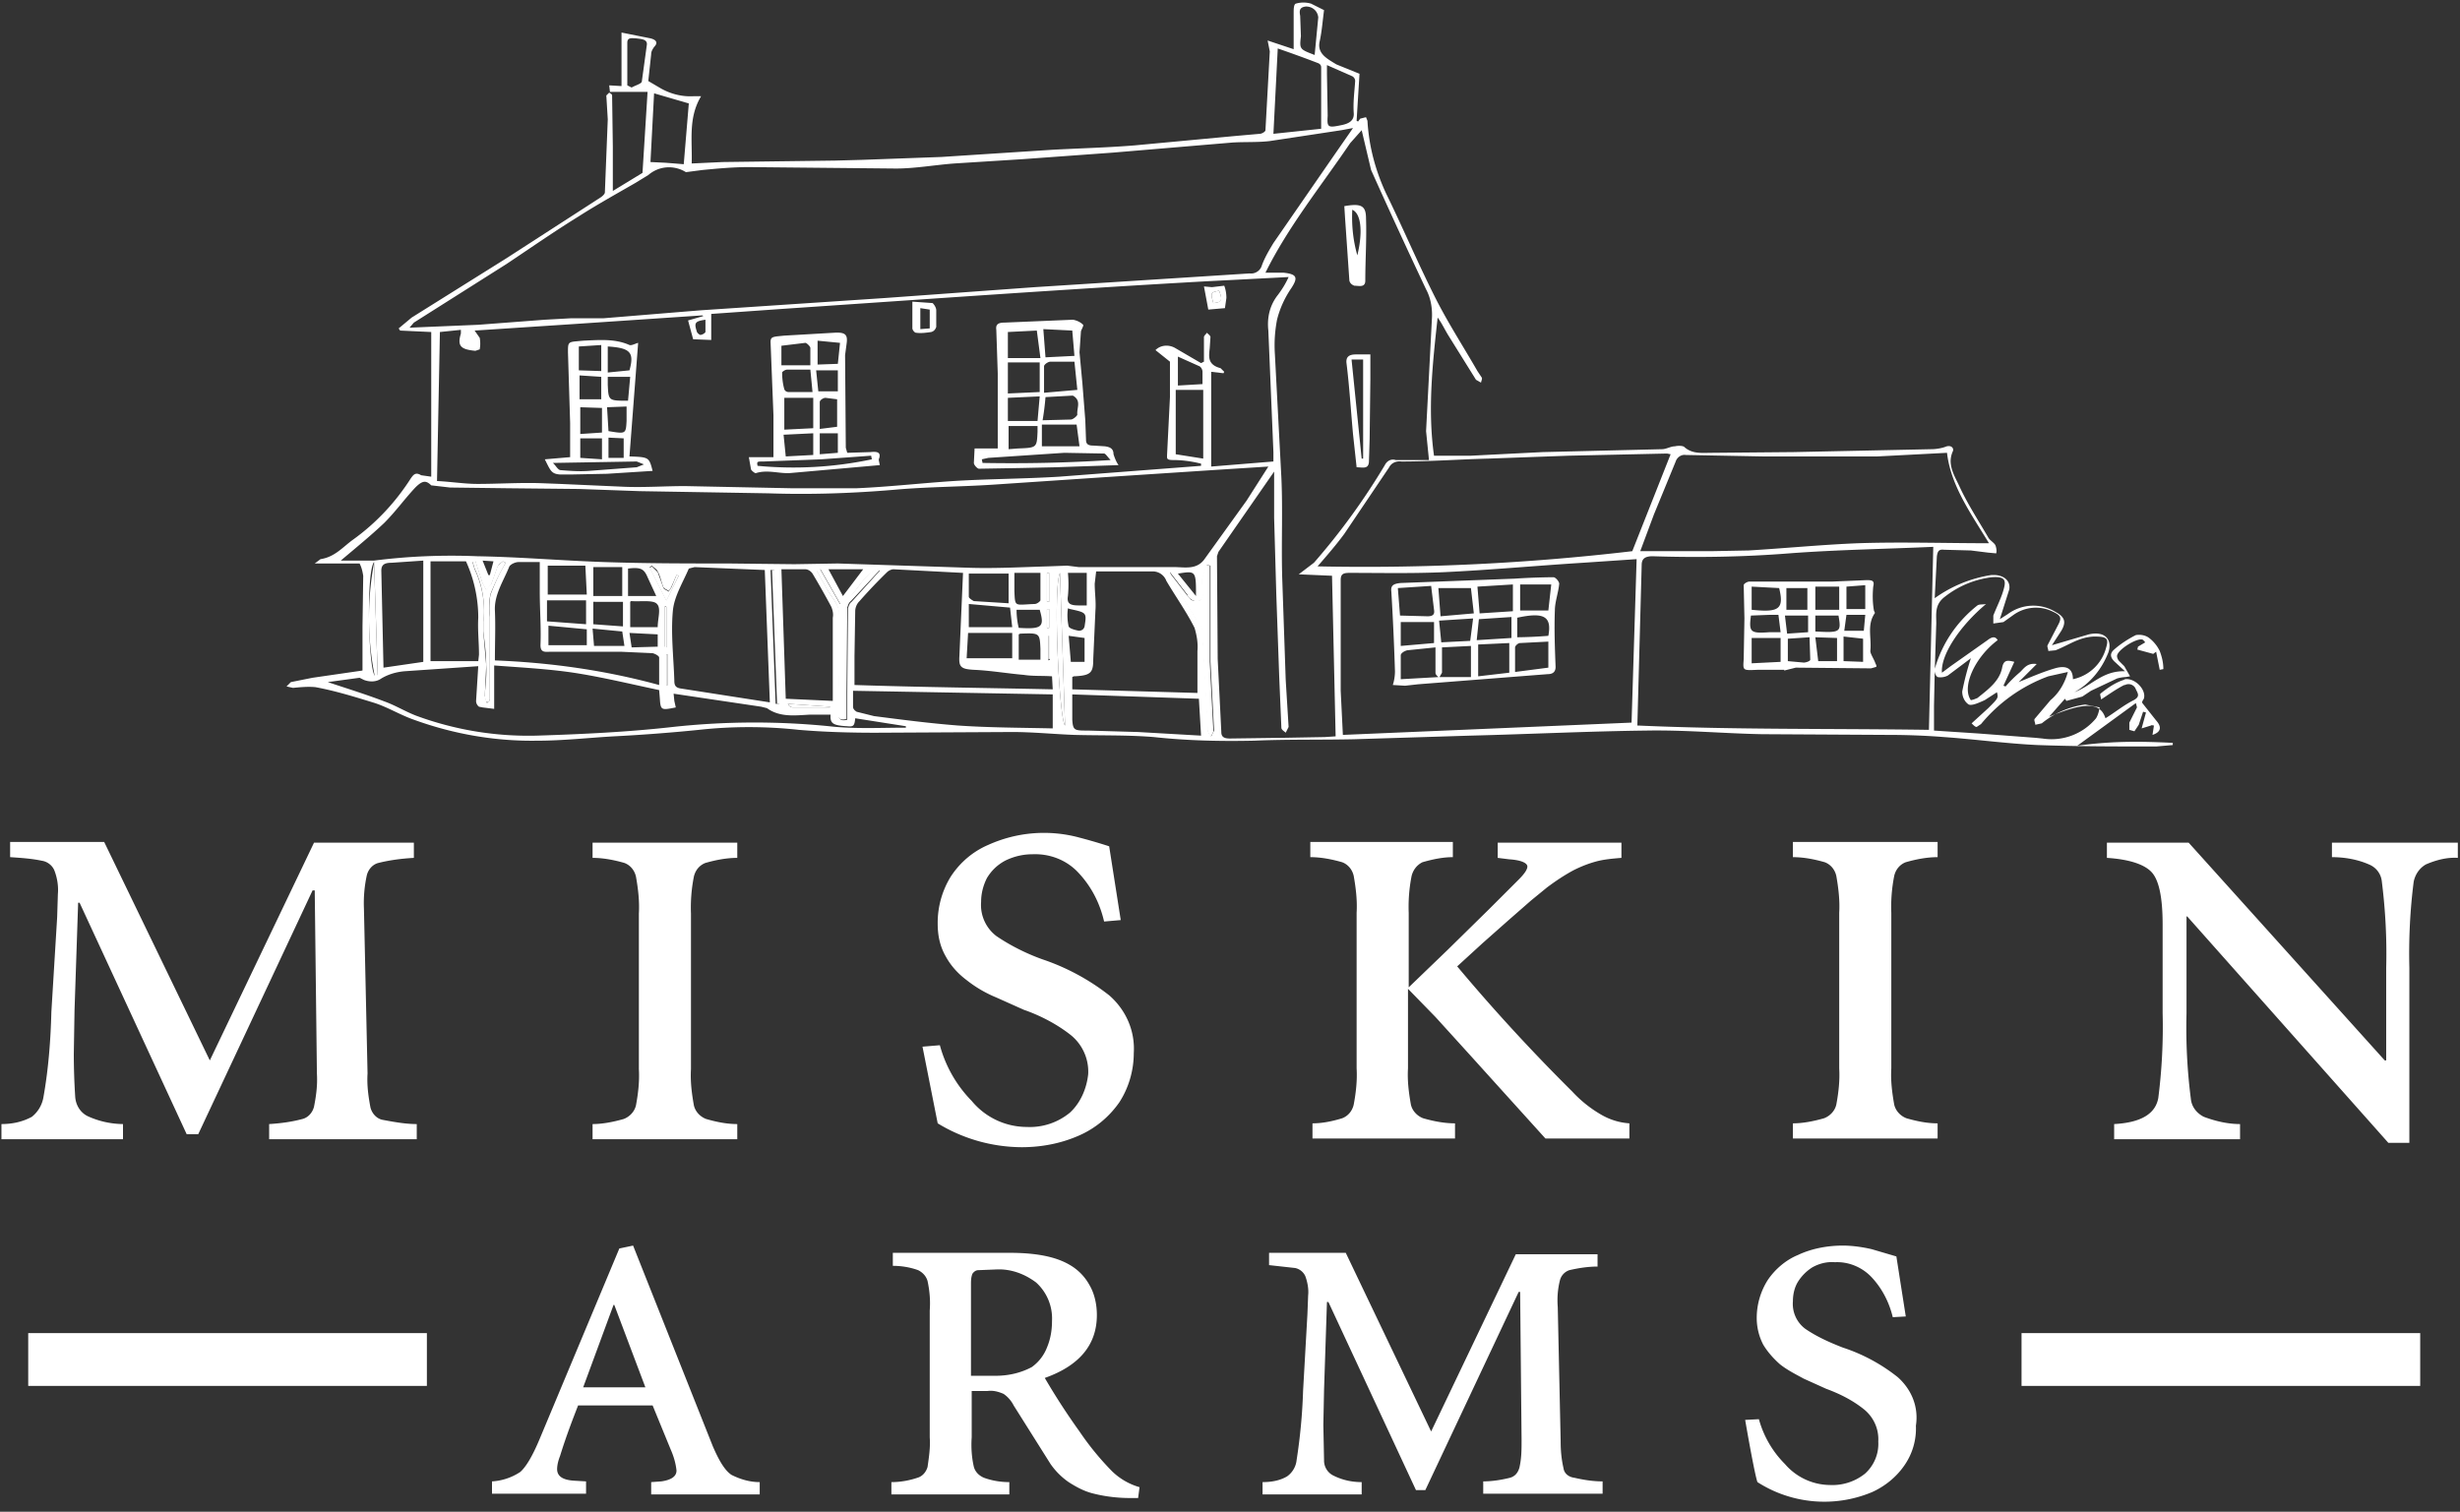 <svg xmlns="http://www.w3.org/2000/svg" xml:space="preserve" id="prefix__Layer_1" x="0" y="0" enable-background="new 0 0 340 209" version="1.1" viewBox="0 0 340 209"><rect x="0" y="0" width="340" height="209" fill="#333333" stroke="none"/><style>.prefix__st0{fill:#fff}</style><path d="M300.3 102.7v.3l-2.3.2c-5.5 0-10.9 0-16.4-.2-4.3-.2-8.6-.8-12.9-1.1-2.5-.2-5.1-.3-7.6-.3l-17.6-.1c-5.3-.1-10.6-.6-16-.5-8.1.1-16.2.5-24.3.7l-16.1.5c-4.6.1-9.2 0-13.8.2-4.6.1-9.2 0-13.8-.5-3.6-.3-7.3-.2-11-.3-2.8-.1-5.7-.4-8.6-.4l-18.9.1c-3.5 0-7.1-.1-10.6-.4-4.6-.5-9.2-.5-13.8 0-3.9.4-7.9.7-11.8.9-3.5.2-7 .6-10.5.6-5.8.1-11.6-.9-17.1-2.9-2-.7-3.7-1.8-5.7-2.4-2.6-.8-5.2-1.6-7.9-2.1-1-.1-2.1 0-3.1.1l-.9-.2.6-.6 3-.6 6.9-1v-6.1l.1-7c-.1-.6-.2-1.1-.5-1.7h-6.2l.8-.6c2-.3 3.1-1.7 4.5-2.7 3.2-2.3 5.9-5.2 8-8.5.3-.4.6-.9 1.4-.4l1.4.2v-20l-4.3-.2-.2-.3 1.8-1.5L70 35.7l13-8.4c.3-.2.6-.5.6-.7l.4-10.1-.2-3.3.4-.4c.1.1.4.2.4.4l.1 7.1v6.1l4.1-2.5.7-11.2h-5.2l-.1-.9 1.7.1V4.5l4 .8c.8.2 1.1.6.5 1.2-.2.3-.4.6-.4 1l-.4 3.7 1.7 1c1.4.8 3 1.2 4.6 1.1h1c-1.8 3-1.2 6.1-1.3 9.3l4.3-.2 15.5-.2 3.7-.1 11-.4 15.4-1c3.8-.2 7.6-.3 11.3-.6l13.9-1.3 3.4-.3c.3 0 .8-.3.8-.5l.6-10.9-.3-1.5 3.6 1.2v-5c0-.5 0-1.2.3-1.3.7-.2 1.4-.2 2.1 0l1.8.9c-.2 1.5-.3 2.9-.6 4.3-.4 1.7 1 2.4 2.3 3.2l3.2 1.3-.4 6.5.2.1.3-.4.8-.2.2.5c.2 3.5 1.1 6.9 2.6 10.1 2.4 4.9 4.5 9.9 7 14.8 1.7 3.3 3.7 6.4 5.6 9.7l.6.9c.1.2-.1.5-.1.7l-.7-.4-3.8-6.1c-.5-.8-.9-1.7-1.5-2.5-.7 6.4-1.4 12.7-.5 19.1h5.1l9.9-.5 16.5-.4c.6 0 1.2-.4 1.8-.4.4-.1 1.1-.1 1.3.1 1.1 1 2.5.8 3.8.8l11.3-.1 19-.4c.6 0 1.3-.1 1.9-.3.9-.4 1.3.2 1.1.6-.8 1.8.2 3.3.9 4.8 1.1 2.4 2.6 4.7 4 7.1.2.4.8.7 1 1.1.1.3.2.7.1 1.1l-1.1-.1-2.4-.3-3.7-.1c-.8-.1-.9.3-1 .9l-.3 5.8a18.2 18.2 0 0 1 7.8-3.2h.6c1.3.1 2.1.9 1.9 2l-1.3 4.1 1.1-.7a5.9 5.9 0 0 1 6.6-.3c1.3.7 1.5 1.4.8 2.6l-1.3 2 5.1-1.5c2.2-.5 3.3.7 2.7 2.5-.9 2.3-2.5 4.3-4.7 5.5 2.4-.9 3.9-3 7-2.9l-1.3-1.2c-.7-.6-.9-1.2-.2-1.8.9-.8 2-1.5 3-2 .6-.1 1.2 0 1.7.3a5 5 0 0 1 1.6 1.9c.3.8.5 1.6.5 2.5l-.5.1-.5-2.5-.4.3-2.2-.6.1-.4 1-.6c-.2-.2-.3-.4-.5-.4-.9-.1-3.4 1.5-3.4 2.3 0 .2.1.5.3.7l.7.7.8 1.4-.6.1a5 5 0 0 0-1.2.2l-3.6 1.7-1.2.8-2.2.6-.2-.3-2.2 2.5c5-2.1 7.1-2 7.8.2 1.3-.8 2.5-1.8 3.9-2.5.9-.5.6-.9.3-1.5-.2-.6-.9-.9-1.5-.6h-.1c-1 .5-2 1.2-3.2 2 0-.2-.2-.7-.1-.8 1-.8 2-1.5 3.2-1.9l.2-.1c1.4-.2 3 1.5 2.6 2.7-.1.2-.3.4-.2.6l1.9 2.4c.8.9.7 1.6-.5 2l.2-1.3c-.2 0-.3-.1-.4 0l-1.3.4.3-1.1.3-1.1-.4-.1-.6 1.8-.6.9-.7-.2v-1l1-2c.1-.1 0-.3-.1-.7l-8.1 5.9c5-.7 9.1-.6 13.2-.4zm-9.2-13.2c.4-1.3 0-1.5-1.7-1.5-2.1.1-3.5 1.2-5.3 1.9l-1 .1c0-.3-.2-.6-.1-.8l1.4-2.7c.6-1.1.5-1.4-.8-2a5.3 5.3 0 0 0-5.3.5l-1.4 1-1.4.2v-1.1c.5-1.3 1.2-2.6 1.5-3.9.3-1.2-.2-1.5-1.7-1.4a13 13 0 0 0-6.5 2.7c-1.6 1.2-1.1 2.7-1.2 4.1l-.2 6.3-.1 4.7v3.4l6.1.4 7.9.6 1 .1a8 8 0 0 0 7.4-2.8c.3-.5.4-1 .5-1.5l-2-.4a12 12 0 0 0-6 2.6l-.9.2c0-.3-.2-.6-.1-.8l2.2-2.6c1.2-1 2-2.4 2.4-3.9l-2.7.6a21.8 21.8 0 0 0-9.3 6.6l-.6.4c-.2 0-.4-.2-.7-.5l2.3-2.1c1.4-1.4 1.4-1.4 1.2-2.2l-1.7 1.1c-.7.3-1.7.8-2.2.6-.6-.4-.9-1.1-.9-1.8a39 39 0 0 1 1.2-4.6l-3.2 2.4c-.4.2-.9.3-1.4.2-.3-.2-.4-.6-.4-.9v-.2c1-3.5 3-6.5 5.9-8.8.3-.2.8-.1 1.2-.2-3.7 3.1-6.3 7.1-6.1 9.5l1.2-.9 5.1-3.6c.4-.3 1-.7 1.4 0-3.2 2.4-5 6.5-3.7 8.3l.4-.1.5-.2c1.5-1.2 3-2.3 3.4-4.1.2-1.1.6-1.2 1.7-.9l-1.5 3.3.3.1a17 17 0 0 1 1.9-1.9c.6-.5 1-1.4 2.4-1.2l-2.5 2.5c1.7-.7 3.3-1.4 5-1.9s2.5.1 2.5 1.5a6 6 0 0 0 4.6-4.4zm-16.2-14.4c-2.5-4.1-5.3-8-5.8-12.5l-9.6.5h-15.9l-10.6-.2c-.6-.1-1.2.3-1.4.9l-3 7.3-1.9 5.1h9.7l5.3-.1c5-.3 10.1-.8 15.1-1 6-.2 11.9 0 18.1 0zm-8.3 25.8.6-25.3c-6.6.3-13.3.4-19.9.9-6.3.5-12.6.6-18.9.4-1.1 0-1.5.4-1.5 1.2l-.6 22.2c13.4.6 26.8.4 40.3.6zm-35.7-38.1-.5-.1-13.6.3-11.1.4c-4 .1-8 .4-12 .4-.7-.1-1.4.2-1.7.8l-6.2 9.2c-1.1 1.5-2.4 3-3.7 4.5a316 316 0 0 0 43.5-2.1l5.3-13.4zm-5.4 37.1.7-22.6-7.4.5c-6.4.4-12.8 1-19.2 1.3-4.4.2-8.7.1-13.1.1-.9 0-1.2.2-1.2 1v15.3l.3 6.1 39.9-1.7zm-27.6-55.7c.1-1.4-.1-2.9-.8-4.2a918 918 0 0 1-7.6-16.5l-1.3-5.5-1.6 1.8c-4 5.9-8.6 11.6-11.7 17.9h2.5c1.9.2 2 .7 1.1 2.1-.9 1.3-1.6 2.8-2 4.4-.3 1.6-.4 3.1-.3 4.7l.9 17.1c.2 4.4 0 8.8.1 13.2v.2l.5 14.6.4 6.5-.4.8c-.2-.2-.6-.4-.6-.7l-.3-7.1-.4-11.3-.3-10.6v-6.4l-7.7 11.1-.2.6.1 14.2.5 10.1c0 .7.4.9 1.2.9l7.5-.1 5.6-.1 1.5-.1-.5-22.2-4.6-.2 2.1-1.6a93 93 0 0 0 9.8-13.5c.3-.6.9-.9 1.5-.7h4.6l-.4-4 .8-15.4zm-12.5-26.9c1-.2 1.8-.6 1.7-1.7-.1-1.5.1-2.9.2-4.4 0-.3-.2-.6-.5-.7L183.4 9v1.2l.1 5.8c-.1 1.6 0 1.7 1.9 1.3zm1.6.4-1.6.3-9.9 1.5c-1.7.2-3.4.1-5.1.2l-16.6 1.4-12.4.9-9.5.6c-2.7.2-5.4.7-8.1.7l-20.3-.2c-2.2 0-4.3.2-6.4.4l-2.3.3c-1.6-1-3.7-.9-5.2.4l-1.8 1.1c-2.6 1.5-5.3 3-7.8 4.6-3.4 2.1-6.7 4.4-10 6.6l-12.8 8.1-.6.7 9.5-.4 9.2-.7 3.6-.2h4.5l13.4-1.1 25.5-1.7 20.7-1.5 29.7-1.9c.8.1 1.5-.4 1.7-1.1.4-1.1 1-2.1 1.6-3.1l8.5-12.3 2.5-3.6zm-4.4.1V9.3c0-.3-.2-.5-.5-.6a167 167 0 0 0-5.5-2l-.6 11.8 6.6-.7zm-.4-15.4c-.1-.9-.8-1.5-1.7-1.5-1 .1-.9.7-.8 1.3l.1 2.8c-.2 1.8-.2 1.8 1.9 2.6l.5-5.2zm-5.6 38.4c.6-.8 1.1-1.6 1.5-2.5l-11.6.6c-19.6 1.1-39 2.5-58.3 3.8l-9.9.7V47l-2.5-.1-.7-2.6 2.1-.6-.1-.1-17.8 1.2-13.7.9.7 1c.1.5.1 1.1 0 1.6l-.6.2c-2.1-.2-2.5-.7-2-2.4v-.5l-2.9.3-.4 20.6c2 .1 3.8.4 5.6.4 2.9 0 5.9-.2 8.8-.1l2.6.1 9 .4c2.8.1 5.5-.1 8.3-.1l9.8.2 4.9.1h9c4.5-.2 8.9-.7 13.4-1 4.9-.3 9.8-.3 14.6-.6l18.3-1.4 1.3-.1v-.3c-1.2-.3-2.5-.5-3.8-.5-1 0-.9-.2-.9-.7l.4-8V50l-2-1.6c.7-.7 1.8-.8 2.7-.3l3.6 2.1.4-.2v-3.4c0-.2.3-.4.4-.6.2.2.5.4.5.6l-.1 1.5c-.1 1.1-.4 2.3 1.5 2.8l.5.5-.1.2-1.7-.2v13.1l8.6-.7v-1.3l-.7-16.8c-.2-1.8.2-3.5 1.3-4.9zm-4.3 28.4 3-4.7-6.3.4-16.8 1.1-14.9 1c-4.5.3-9.1.3-13.6.7-5.8.5-11.7.7-17.5.5l-17.8-.3-8.4-.3-9.8-.1-8-.1-2.6-.3c-.7-.7-1.2-.7-2.2.3-1.5 1.6-2.7 3.3-4.3 4.9-1.9 1.8-4 3.5-6 5.2h4.6c4.7-.6 9.5-.8 14.3-.6 5.8.1 11.6.6 17.4.8 5.8.2 11.6.2 17.3.2l9.1.1 6-.1 18.4.6c3.5.1 7.1-.1 10.6-.2l2.7-.1 1.6.2h13.2c1.4 0 3 .4 4.1-1l5.9-8.2zm-4.9 32.6.4-.8-.5-9.5V78.2l-.5-.1-.6 1.8c-.1.8.1 1.7.1 2.5-.1.3-.3.6-.6.7-.3.1-.7 0-1-.2-.3-.2-.5-.4-.6-.7l-2.4-3.1c.1.5.3 1.1.6 1.5l3 4.9c.3.5.9 1 .9 1.6l.8 13.8c-.1.3.2.6.4.9zm-1.1-38.4v-9.5h-3.8v8.9l3.8.6zm-.1-10.3v-1.7c0-.3-.2-.7-.5-.8l-2.9-1.3v4l3.4-.2zm-.2 48.6-.3-5.1-17.5-.6v3.5c.1 1.5.3 1.5 2.2 1.5l6.9.2 8.7.5zm-.5-5.9V90c.1-1.1-.1-2.2-.4-3.2-1.1-2.2-2.6-4.3-3.9-6.5a2 2 0 0 0-2-1.3h-7.7l-.2 1.7c0 1.2.2 2.5.1 3.7l-.3 6.7c0 1.9-.3 2.3-2.7 2.4l-.2.1v1.7l17.3.5zm-.2-13.4c0-3.5 0-3.5-2.5-3.1l2.5 3.1zm-15.1 1.3v-4.5h-2.6a17 17 0 0 1 0 3.2c-.2 1.1.4 1.3 1.5 1.3h1.1zm-.3 2.9c.3-1.9.3-1.9-2-2.4l-.3-.1a7 7 0 0 0 .1 2.5c.1.3.9.5 1.4.6.4 0 .7-.2.8-.6zm0 4.9v-3.3l-2.2-.3.3 3.6h1.9zm-2.7 8.8-.7-21.1c-1 2.2-.1 20.3.7 21.1zm-1.7.4V96l-27.6-.5v2.2c0 .3.2.5.5.7l2.4.6c3.9.5 7.7 1 11.6 1.3 4.3.3 8.7.3 13.1.4zm0-5.4-.1-1.8c-1.3-.1-2.6 0-3.9-.2-2.3-.2-4.6-.6-6.9-.7-1.8-.1-2.1-.4-2-1.9l.5-11.5-9.6-.5c-.3 0-.7.2-.9.4a71.8 71.8 0 0 0-3.8 4 2 2 0 0 0-.6 1.4l-.1 6.2v4c9 .3 18.2.4 27.4.6zm-.4-4.1v-3.3h-.2v3.4l.2-.1zm-.1-4.4v-2.6h-.3v2.6h.3zm0-3.6v-4h-.3v4h.3zm-1.2-.2v-3.8h-3.6v2.5c.1 2.3 0 1.9 2.8 1.8.3 0 .7-.3.8-.5zm0 8.1v-1.4c-.1-2.2-.1-2.2-2.8-2.1l-.2.1v3.5h3zm-3-4.3c3.2.2 3.6-.1 2.9-2.5h-3.2c0 .8.1 1.7.3 2.5zm-6.9-.1h6l-.3-2.7-5.7-.5v3.2zm6 4.3v-3.5h-6.1l-.2 3.5h6.3zm-.5-7.6v-4.1h-5.5v3.2c0 .2.5.5.7.6l4.8.3zm-14.2 17.2v-.2l-7-1.1c-.1 1-.2 1.2-1.1 1.1-2-.1-2.4-.4-2.3-1.6h-2.9c-2 .1-4.1.4-5.9-.9l-.8-.2-12.1-1.8.1 1 .2.9c-2 .4-2.1.4-2.2-1.2l-.1-1.2c-3.8-.8-7.5-1.7-11.2-2.3s-7.6-.8-11.6-1.1v6l-1.6-.2-.5-.1a1 1 0 0 1-.4-.8l.3-4.8-10.2.7c-1.1.1-2.2.4-3.2 1-.7.5-1.6.5-2.4.2l-.6-.3-4.4.6c2.7.9 5.3 1.7 7.9 2.7 1.4.5 2.7 1.3 4.2 1.9a44.8 44.8 0 0 0 16.8 2.8c6.3-.2 12.6-.5 18.8-1.2a104 104 0 0 1 21.6-.1c3.5.4 7.1.2 10.6.2zm-3.6-21.7-.3-.2c-2.4 1.1-2.8 3.5-5.1 4.9l-2.8-4.9-.5.2 1.5 2.7c.6 1 1.6 2.1 1.6 3.1.1 4.7 0 9.4-.1 14.1 0 .7.4.9 1.2.7v-3.7l.1-11.7c.1-.3.2-.7.5-.9l3.9-4.3zm-2.3-.2h-4.8l2 3.7 2.8-3.7zm-4.2 18.2V85.4c.1-.5 0-1-.2-1.5a107 107 0 0 0-2.6-4.6c-.2-.3-.6-.6-1-.6H108l.6 17.9 6.5.3zm-.4.9v-.1l-5.8-.4c.1.3.4.5.7.5h5.1zm-7-.5-.7-18.5h-.5l.7 18.5h.5zm-1.3-.2-.7-18.3-9.7-.4-.8.2c-.8 1.9-2 3.8-2.2 5.8-.3 3.2.1 6.5.2 9.7 0 .7.2 1 1 1.1l12.2 1.9zm-8.9-51.2v-1.7c-1.4.2-1.6.4-1.2 1.6 0 .2.4.5.5.5.2 0 .6-.2.7-.4zm-3-23.2.7-8.4-4.8-1.4-.5 9.5 2.1.1 2.5.2zm-.7 56.9-.3-.1-.7 1.6a2 2 0 0 1-.4.6c-.2-.2-.6-.3-.7-.5-.3-.7-.4-1.5-.8-2.2-.1-.3-.5-.5-.8-.8l-.3.2 2.3 4.6 1.7-3.4zm-1.5 15.1v-4.2h-.2v4.2h.2zm-.2-5.2v-5.6l-.2-.1v5.6l.2.1zm-1 5.2v-3.8c0-.2-.5-.5-.9-.6l-4.4-.2h-9.6c-.8 0-1.5.2-1.5-.9.1-2.5-.1-4.9-.1-7.4v-4.1h-2.9c-.5 0-1.1.3-1.3.6-.8 2-2.1 3.9-2 6.1s0 4.5 0 6.9c7.8.3 15.4 1.4 22.7 3.4zm-.2-8c0-1.2.5-2.6-.1-3.2-.5-.6-2.3-.3-3.5-.4h-.1l-.1.1v3.5h3.8zm0 2.7v-1.7l-3.9-.2.3 2 3.6-.1zm-4-7h3.8l-1.2-2.6c-.5-1.2-1-1.4-2.7-1.2v3.8zm2.5-76.2c.1-.8-.8-.8-1.5-.9-.5 0-1.2-.2-1.2.6v5.9l.6.3c.5-.3 1.3-.5 1.4-.8l.7-5.1zm-7.3 83.1h4.2l-.3-2-4.1-.4.2 2.4zm4-2.7v-3.4H82v3.1l4.1.3zm-.1-4.2v-4h-4v4h4zm-10.3-.2h5.4l-.2-4h-5.2v4zm5.4 7.1V87l-5.3-.5v2.7h5.3zm-.1-3V83h-5.4v2.9l5.4.4zm-11.1-8.5-.4-.2c-.2.2-.6.4-.7.7l-.9 2.5-.7.8-.5-.9-1-3.1-.4.1.3 1c1.1 2.3 1.5 4.9 1.2 7.4v1.3l.4 4.6-.2 4.2.3 1 .4-.4V85.4c-.1-1.1-.1-2.2.1-3.2.6-1.6 1.3-3.1 2.1-4.4zm-2.2 1.7.5-1.9-1.5-.1.8 2h.2zm-1.6 11.9.1-.9c0-1.7-.2-3.4-.1-5.1 0-2.7-.6-5.4-1.7-7.8h-4.9v13.8h6.6zm-7.6.1v-14l-4.4.3c-1 0-1.4.3-1.4 1.1l.3 13.4 5.5-.8zm-6.7 1.9.4-.1-.5-15.6c-1.1 1.3-.8 14.7.1 15.7z" class="prefix__st0"/><path d="M259.2 91.7c.1.2.2.4.1.5l-.7.2-10.4-.1-1.6.4v-.1h-3.7c-2.1.1-2 .1-1.9-1.5l.1-5.6-.1-4.6c0-.2.5-.5.8-.5h11.5l4.7-.2c.8 0 1.1.1.9.9-.1 1.1-.1 2.2.1 3.3 0 .1.2.3.1.4-1.1 1.6-.4 3.4-.6 5.2 0 .4.5 1.1.7 1.7zm-1.4-7.5v-3.3l-2.6.2v3.1h2.6zm0 .8h-2.6l-.3 2.2h2.7l.2-2.2zm-.3 6.5v-3.2l-2.7-.3v3.4l2.7.1zm-3.3-7.2v-3.2h-3.3v3.2h3.3zm-3.3 3c3.5.2 3.6.1 3.2-2.2h-3.2v2.2zm3 4.1v-3.2l-3-.1.4 3.3h2.6zm-3.7-.2-.1-3.1-3 .2v3.1l2.2.2c.3 0 .9-.2.9-.4zm-.3-3.8v-2.3h-3.2l.3 2.5 2.9-.2zm-.1-3.1v-3h-2.9v3h2.9zm-3.7 7.2v-3.3h-4v3.5l4-.2zm-4-7.2c3.8.4 4.5-.1 3.8-3l-3.8-.2v3.2zm4 3.1-.3-2.4h-1.2l-2.6.1c-.3 2.3-.1 2.5 2.6 2.3h1.5zM214.7 79.8c.3 0 .8.6.8.9-.1 1.2-.6 2.5-.6 3.7-.1 2.6 0 5.2.1 7.8 0 .7-.4 1-1.1 1L196 94.6l-1.8.2-1.7-.1c.2-.6.3-1.3.3-1.9a387 387 0 0 0-.5-11c-.1-.8.2-1.1 1.3-1.2l15.7-.6a94 94 0 0 1 5.4-.2zm-.3 1h-4.3v3.6h3.9l.4-3.6zm-.4 7.1c.5-2.7-.6-3.3-4.3-2.5v2.7a59 59 0 0 0 4.3-.2zm0 4.4v-3.6l-3.9.2c-.3 0-.7.4-.7.6v3.4l4.6-.6zm-4.9-7.8v-3.7l-4.9.3.3 3.7 4.6-.3zm-.2 3.7v-2.9l-4.5.3-.3 2.9 4.8-.3zm-.3 4.8v-4.1l-4.3.2v4.4l4.3-.5zm-5.4-4.4.4-3.1-4.7.3.3 3 4-.2zm.5-3.8-.4-3.5h-4.5l.3 3.9 4.6-.4zm-.4 8.8v-4.3l-4 .2V93l-.4.7c-.2-.2-.5-.4-.5-.7v-3.5l-3.9.4c-.4.1-.9.4-.9.7v3.3l5.3-.3h4.4zm-6-8.4c.8 0 1-.3.9-.9l-.4-3.3-4.6.3.3 3.8 3.8.1zm.9 3.7V86h-4.6v3.3l4.6-.4zM189.4 49v3.4l-.1 8.3-.1 3.2c-.1 1-.9.7-1.7.7L187 60c-.3-3.3-.5-6.6-.9-9.8-.1-.9.4-1.2 1.3-1.2h2zm-1 14.4V49.7h-1.6l1.4 13.7h.2zM188.8 30.2c.1 2.9-.1 5.7-.1 8.6 0 1-.9.7-1.5.7-.3-.1-.6-.3-.7-.7l-.6-8.7-.1-1.6c2.3-.4 3-.1 3 1.7zm-1.2 5.1c.8-3.3.5-5.8-.7-6.3-.1 2.1.1 4.2.7 6.3zM169.5 41.2l-.2 1.4-2.3.2-.6-3.2 1.1.1 1.7-.2c.2.5.3 1.1.3 1.7zm-1.8.7c1.1-.1 1.3-.4.8-1.7-1.2.2-1.2.3-.8 1.7z" class="prefix__st0"/><path d="M168.5 40.2c.5 1.3.4 1.6-.8 1.7-.4-1.4-.4-1.5.8-1.7zM167.7 101c0 .3-.2.6-.4.8-.2-.3-.4-.6-.4-.9l-.8-13.8c0-.5-.6-1-.9-1.6l-3-4.9a4 4 0 0 1-.6-1.5l2.4 3.1.6.7c.3.2.7.2 1 .2.3-.1.5-.4.6-.7 0-.8-.2-1.7-.1-2.5l.6-1.8.5.1v13.3l.5 9.5zM153.9 62.8c.2.6.4 1.1.7 1.5l-8.8.3-4.6.1-5.9.1c-.2 0-.7-.5-.7-.8l.1-2h3.2V51.6l-.2-6c-.1-.7.2-1 1.1-1l9.5-.4c.5.1 1 .3 1.4.7.1.1-.2.6-.3.9l-.2 2.9.4 4.3.4 5.1.1 2.7c0 .6.3.8 1 .8l1.6.1c.7.1 1.2.3 1.2 1.1zm-.4.8c-.4-.4-.7-.9-.9-.9l-5.5-.1-10.5.7-.9.2.1.5c5.7.1 11.5 0 17.7-.4zm-9.4-1.9h5.1l-.4-3H144v3zM148 58c.3 0 .9-.5.9-.7-.1-.9.6-1.9-.6-2.6h-.2l-3.6.2a35 35 0 0 1-.4 3.2l3.9-.1zm.9-4.1-.4-3.9h-3.3c-.3 0-.8.3-.9.6v3.7l4.6-.4zm-.4-4.7-.3-3.5-4-.2.3 3.9 4-.2zm-9.2.3h4.5l-.5-3.8-4 .2v3.6zm4.4 4.7v-4.1h-4.4v4.3l4.4-.2zm-.3 4 .3-3.4-4.4.2v3.2h4.1zm0 .7h-4v3.2l1.3-.1c2.6-.1 2.6-.1 2.7-2.3v-.8zM146.5 79.2l.7 21.1c-.8-.8-1.7-18.9-.7-21.1zM145.1 87.8v3.3h-.2v-3.4h.2zM145 84.2v2.6h-.3v-2.6h.3zM145 79.2v4h-.3v-4h.3zM129.4 42.9v2.3c-.1.3-.3.6-.7.7-.7.1-1.4.2-2.1.1-.2 0-.5-.4-.5-.6v-3.7l2.8.2c.3.3.5.7.5 1zm-.9 2.5v-2.6l-1.3-.2v2.9l1.3-.1zM121.3 78.6l.3.2-4 4.3c-.3.2-.4.6-.5.9l-.1 11.7v3.7c-.8.2-1.2 0-1.2-.7.1-4.7.2-9.4.1-14.1 0-1-1-2.1-1.6-3.1l-1.5-2.7.5-.2 2.8 4.9c2.4-1.3 2.8-3.8 5.2-4.9zM121.6 64.3l-12.4 1.1c-1.5.1-3.1-.5-4.7 0-.1.1-.6-.3-.7-.5l-.3-1.7h3.4v-5.8l-.4-10.1c0-.6.2-.7.9-.8l1-.1 6.9-.4c1.6-.1 1.9.3 1.7 1.6l-.2 1.5.1 12.8.2.7 3.2-.1c.9-.1 1.5 0 1.2.9-.1.1 0 .4.1.9zm-1.1-.8-.1-.5-6.9.5-7.9.3c-1 0-1 0-.9.6 5.3.5 10.6.2 15.8-.9zm-4.7-.9v-2.7h-2.5v2.9l2.5-.2zm0-12.3.3-2.9-3.1-.3v3.3l2.8-.1zm0 3.8v-2.9h-3l.3 2.9h2.7zm-.1 4.9v-3.8l-1.6-.2c-.3 0-.8.3-.8.6v3.7l2.4-.3zm-3.3.2V55h-4v4.4l4-.2zm0 3.7v-3l-4.1.2.3 3 3.8-.2zm-3.4-8.7h3.3l-.3-3.1h-3.2c-.3 0-.7.3-.7.4 0 .8.1 1.6.3 2.3.1.3.4.4.6.4zm3-3.7v-2.4c0-.2-.5-.7-.7-.7l-3.3.4v2.7h4zM114.7 97.7v.1h-5.1a.8.8 0 0 1-.7-.5l5.8.4zM107.1 78.8l.7 18.5h-.4l-.7-18.5h.4zM93.5 79.5l.3.1-1.7 3.5-2.3-4.6.3-.2.8.8.8 2.2c.1.2.5.3.7.5l.4-.6.7-1.7zM92.3 90.5v4.2h-.2v-4.2h.2zM92.1 83.9v5.6h-.2v-5.6h.2zM87 63.1c2.7.1 2.7.1 3.2 2l-6.3.4-5 .1h-1.5c-1.2-.1-1.3-.5-2.1-2.1l3.5-.3v-4.7l-.3-9.8c0-1.2 0-1.4 1-1.5l1.1-.1c2.2-.1 4.4-.3 6.4.6.3.1.8-.2 1.2-.3L87 63.1zm1 1.5 1-.4-1-.4-11.6.2c.4.3.7 1 1.1 1 1.3.1 2.6.2 3.9.1l6.6-.5zm-1-13.4c.7-2.5.1-3.1-3-3.3v3.6l3-.3zm.1.9H84v1.1c.1 2.2.1 2.2 2.8 2.2l.3-3.3zm-.5 6.1v-2l-2.7.1.2 3.3c2.4.4 2.4.4 2.5-1.4zm-.4 5.1v-2.7l-2.1-.1v2.8h2.1zm-3 .2v-2.9h-3v2.7l3 .2zm0-3.7v-3.4l-3-.1V60l3-.2zm-.1-8.5v-3.6l-3.1.2v3.3l3.1.1zm0 3.9v-3.1l-3-.2v3.3h3zM69.5 77.6l.4.2c-.8 1.4-1.5 2.8-2.1 4.3a8.6 8.6 0 0 0-.1 3.2v11.4c0 .1-.1.3-.4.4-.2-.3-.3-.6-.3-1 .1-1.4.3-2.8.2-4.2 0-1.5-.2-3-.4-4.6V86c.3-2.5-.1-5.1-1.2-7.4l-.3-1 .4-.1 1 3.1.5.9.7-.8.9-2.5.7-.6zM52.2 93.4l-.4.1a41.4 41.4 0 0 1-.1-15.7l.5 15.6z" class="prefix__st0"/><path d="M3.9 184.3H59V191.6H3.9z" class="prefix__st0"/><path d="M17 155.4a12 12 0 0 1-4.9-1.1c-1-.5-1.6-1.5-1.7-2.6a94 94 0 0 1-.2-6l.1-6 .5-14.9h.2l14.8 32h1.6l15.8-33.7h.3l.3 25.3c.1 1.6-.1 3.1-.4 4.6-.2.8-.8 1.5-1.6 1.7-1.5.4-3 .6-4.6.7v2.1h20.4v-2.1c-1.6 0-3.2-.3-4.8-.6-.8-.2-1.4-.9-1.6-1.7-.3-1.6-.5-3.1-.4-4.7l-.5-22.8a18 18 0 0 1 .4-4.6c.2-.8.8-1.5 1.6-1.7 1.6-.4 3.2-.6 4.9-.7v-2.1H43.4L29 146.6l-14.6-30.2h-13v2.1c1.5.1 3 .2 4.4.5.7.1 1.4.6 1.7 1.3.4 1 .6 2.2.5 3.3l-.1 3.2-.8 13.1c-.1 3.9-.4 7.9-1.1 11.8a4.4 4.4 0 0 1-1.6 2.7c-1.3.7-2.7 1-4.2 1v2.1H17v-2.1zM101.9 155.4c-1.5 0-2.9-.3-4.3-.7-.8-.3-1.5-1-1.7-1.9-.3-1.7-.5-3.3-.4-5v-21.5a22 22 0 0 1 .4-5.1c.2-.9.8-1.6 1.6-1.9 1.4-.4 2.9-.7 4.4-.7v-2.1h-20v2.1c1.5 0 3 .3 4.4.7.8.3 1.4 1 1.6 1.9.3 1.7.5 3.4.4 5.1v21.5c.1 1.7-.1 3.4-.4 5-.2.9-.9 1.6-1.7 1.9-1.4.4-2.9.7-4.3.7v2.1h20v-2.1zM147.9 153.8a8.7 8.7 0 0 1-6 2 9.9 9.9 0 0 1-7.6-3.6 17.5 17.5 0 0 1-4.4-7.7l-2.4.2 2.1 10.6a22.5 22.5 0 0 0 11.6 3.3c2.7 0 5.4-.5 7.9-1.6 2.3-1 4.2-2.6 5.6-4.6 1.3-2 2-4.4 2-6.8.2-3.1-1.1-6-3.4-8a31 31 0 0 0-9.3-5c-2.2-.8-4.4-1.9-6.3-3.2a5.4 5.4 0 0 1-2.1-4.7c0-1.2.3-2.3.8-3.3.6-1 1.4-1.8 2.5-2.4 1.2-.6 2.5-.9 3.8-.9 2.4-.1 4.7.8 6.3 2.5 1.8 1.9 3 4.2 3.6 6.8l2.3-.2-1.6-10.2a72 72 0 0 0-4.1-1.2 18.7 18.7 0 0 0-12.6 1c-2.1.9-3.9 2.4-5.2 4.4a12.2 12.2 0 0 0-1.8 6.5c0 1.6.3 3.1 1.1 4.5.7 1.3 1.7 2.4 2.9 3.3a17 17 0 0 0 4.1 2.4l3.8 1.7c2.3.8 4.6 2 6.5 3.5a6.5 6.5 0 0 1 2.4 5.4c-.2 1.9-1 3.9-2.5 5.3zM217.3 150.9a257 257 0 0 1-15.9-17.3l3.5-3.2 3.5-3.1 3.2-2.8 2.2-1.8c1.2-.9 2.4-1.7 3.7-2.4 1-.5 2-.9 3.1-1.2 1.1-.3 2.3-.4 3.5-.5v-2.1H207v2.1l1.6.2c1.6.1 2.5.5 2.5 1 0 .4-.4 1-1.2 1.8l-4.1 4.1-5.7 5.6-5.4 5.2v-10.3a22 22 0 0 1 .4-5.1c.2-.8.7-1.5 1.5-1.9 1.4-.4 2.8-.7 4.2-.7v-2.1h-19.7v2.1c1.5 0 3 .3 4.4.7.8.3 1.4 1 1.6 1.9.3 1.7.5 3.4.4 5.1v21.5c.1 1.7-.1 3.4-.4 5-.2.9-.8 1.6-1.6 1.9-1.3.4-2.7.7-4.1.7v2.1h19.7v-2.1c-1.5 0-3-.3-4.4-.7-.8-.3-1.5-1-1.7-1.9-.3-1.7-.5-3.3-.4-5v-11l3.8 3.9 4.9 5.4 5.6 6.2 4.7 5.2h11.6v-2.1a8.9 8.9 0 0 1-3.9-1.2 17 17 0 0 1-4-3.2zM247.8 118.5c1.5 0 3 .3 4.4.7.8.3 1.4 1 1.6 1.9.3 1.7.5 3.4.4 5.1v21.5c.1 1.7-.1 3.4-.4 5-.2.9-.9 1.6-1.7 1.9-1.4.4-2.9.7-4.3.7v2.1h20v-2.1c-1.5 0-2.9-.3-4.3-.7-.8-.3-1.5-1-1.7-1.9-.3-1.7-.5-3.3-.4-5v-21.5a22 22 0 0 1 .4-5.1c.2-.9.8-1.6 1.6-1.9 1.4-.4 2.9-.7 4.4-.7v-2.1h-20v2.1zM322.3 116.4v2.1c1.7 0 3.5.3 5.1 1 1 .4 1.7 1.3 1.8 2.4.5 4 .7 7.9.6 11.9v12.8h-.2l-27.1-30.1h-11.3v2.1c3.1.2 5.2.9 6.2 2s1.5 3.5 1.5 7.2V140c.1 3.9-.1 7.9-.6 11.8-.4 2.2-2.4 3.4-6.1 3.6v2.1h17.4v-2.1c-1.7 0-3.4-.4-5-1-1-.5-1.7-1.4-1.8-2.5-.5-3.9-.7-7.8-.6-11.8v-13.4h.1l27.8 31.3h2.9v-24.2c-.1-4 .1-8 .6-11.9.2-1 .8-1.9 1.7-2.4 1.4-.6 2.9-1 4.4-.9v-2.1h-17.4zM98.5 199.9l-11-27.7-1.9.4-11 26.3c-1 2.4-1.9 3.9-2.7 4.6a7.9 7.9 0 0 1-3.9 1.3v1.7h13v-1.7l-1.7-.1c-1.5-.1-2.3-.6-2.3-1.6 0-.6.2-1.3.4-1.8.9-2.9 1.8-5.2 2.5-7h10.3l2.5 6.1c.4.9.7 1.9.8 2.9 0 .8-.7 1.3-2.1 1.5l-1.4.1v1.7h15v-1.7c-1.4 0-2.7-.4-3.9-1-.9-.6-1.7-1.9-2.6-4zm-17.9-8.1 4.2-11.4h.1l4.3 11.4h-8.6zM149.2 197.9a93.8 93.8 0 0 1-4.8-7.4c4.8-1.7 7.2-4.6 7.2-8.7 0-1.4-.3-2.9-1-4.1a7.2 7.2 0 0 0-2.7-2.8c-2-1.2-4.8-1.7-8.4-1.7h-16.1v1.8c1.2 0 2.4.2 3.5.6.6.3 1.1.8 1.3 1.5.3 1.4.4 2.7.3 4.1v17.5c.1 1.4-.1 2.7-.3 4.1-.2.7-.7 1.3-1.4 1.5-1.2.4-2.4.6-3.6.6v1.7h16.3v-1.7c-1.2 0-2.4-.2-3.5-.6-.7-.3-1.2-.8-1.4-1.5-.3-1.3-.4-2.7-.3-4.1v-6.4h2.2c.8-.1 1.5.1 2.2.4.6.4 1.1 1 1.4 1.6l5.1 8.1c.7 1 1.5 1.8 2.5 2.5 1.1.7 2.2 1.3 3.5 1.6 1.6.4 3.3.6 5 .6h1.1l.2-1.5a9 9 0 0 1-3.8-2.2 38.7 38.7 0 0 1-4.5-5.5zm-6.6-8.9c-1.5.8-3.2 1.2-5 1.2h-3.4v-12.6c0-.5 0-1 .2-1.5.2-.3.5-.5.8-.5l2.5-.1c2-.1 3.9.6 5.5 1.8a6.7 6.7 0 0 1 2.2 5.3c0 1.3-.2 2.5-.7 3.7a6 6 0 0 1-2.1 2.7zM216.1 203c-.3-1.3-.4-2.5-.4-3.8l-.4-18.5c-.1-1.3 0-2.5.3-3.7a2 2 0 0 1 1.3-1.4c1.3-.3 2.6-.5 3.9-.5v-1.7h-11.3l-11.7 24.5-11.8-24.7h-10.6v1.7l3.6.4a2 2 0 0 1 1.4 1.1c.3.8.5 1.8.4 2.7l-.1 2.6-.6 10.6c-.1 3.2-.4 6.4-.9 9.6-.1.9-.6 1.7-1.3 2.2-1 .6-2.2.8-3.4.8v1.7h13.7v-1.7c-1.4 0-2.7-.3-3.9-.9a2.3 2.3 0 0 1-1.3-2.1l-.1-4.9.1-4.9.4-12.1h.2l12.1 26h1.3l12.9-27.4h.2l.2 20.5c0 1.3 0 2.5-.3 3.8-.2.7-.6 1.2-1.3 1.4-1.2.3-2.5.5-3.7.5v1.7h16.5v-1.7c-1.3 0-2.6-.2-3.9-.5-.8-.1-1.4-.6-1.5-1.3zM262.3 190.4a24.3 24.3 0 0 0-7.6-4.1c-1.8-.7-3.6-1.5-5.2-2.6a4.3 4.3 0 0 1-1.7-3.8c0-.9.2-1.9.7-2.7.5-.8 1.2-1.5 2-2 .9-.5 2-.8 3.1-.7 1.9-.1 3.8.7 5.1 2.1 1.4 1.5 2.4 3.4 2.9 5.5l1.8-.1-1.3-8.3-3.4-1c-1.3-.3-2.7-.5-4-.5-2.1 0-4.3.4-6.2 1.3-1.7.7-3.2 2-4.2 3.5a9.8 9.8 0 0 0-1.5 5.2 8 8 0 0 0 .9 3.7c.6 1 1.4 1.9 2.3 2.7 1 .8 2.2 1.4 3.3 2l3.1 1.4c1.9.7 3.7 1.6 5.3 2.9 1.3 1.1 2 2.7 1.9 4.4.1 1.7-.6 3.3-1.8 4.4a7.2 7.2 0 0 1-4.9 1.6 8.3 8.3 0 0 1-6.2-2.9 14 14 0 0 1-3.6-6.2l-1.9.1c.9 5.2 1.5 8.1 1.7 8.6a17.1 17.1 0 0 0 15.8 1.4c1.8-.8 3.4-2.1 4.5-3.7a8.9 8.9 0 0 0 1.6-5.5c.4-2.6-.6-5-2.5-6.7z" class="prefix__st0"/><path d="M279.4 184.3H334.5V191.6H279.4z" class="prefix__st0"/></svg>